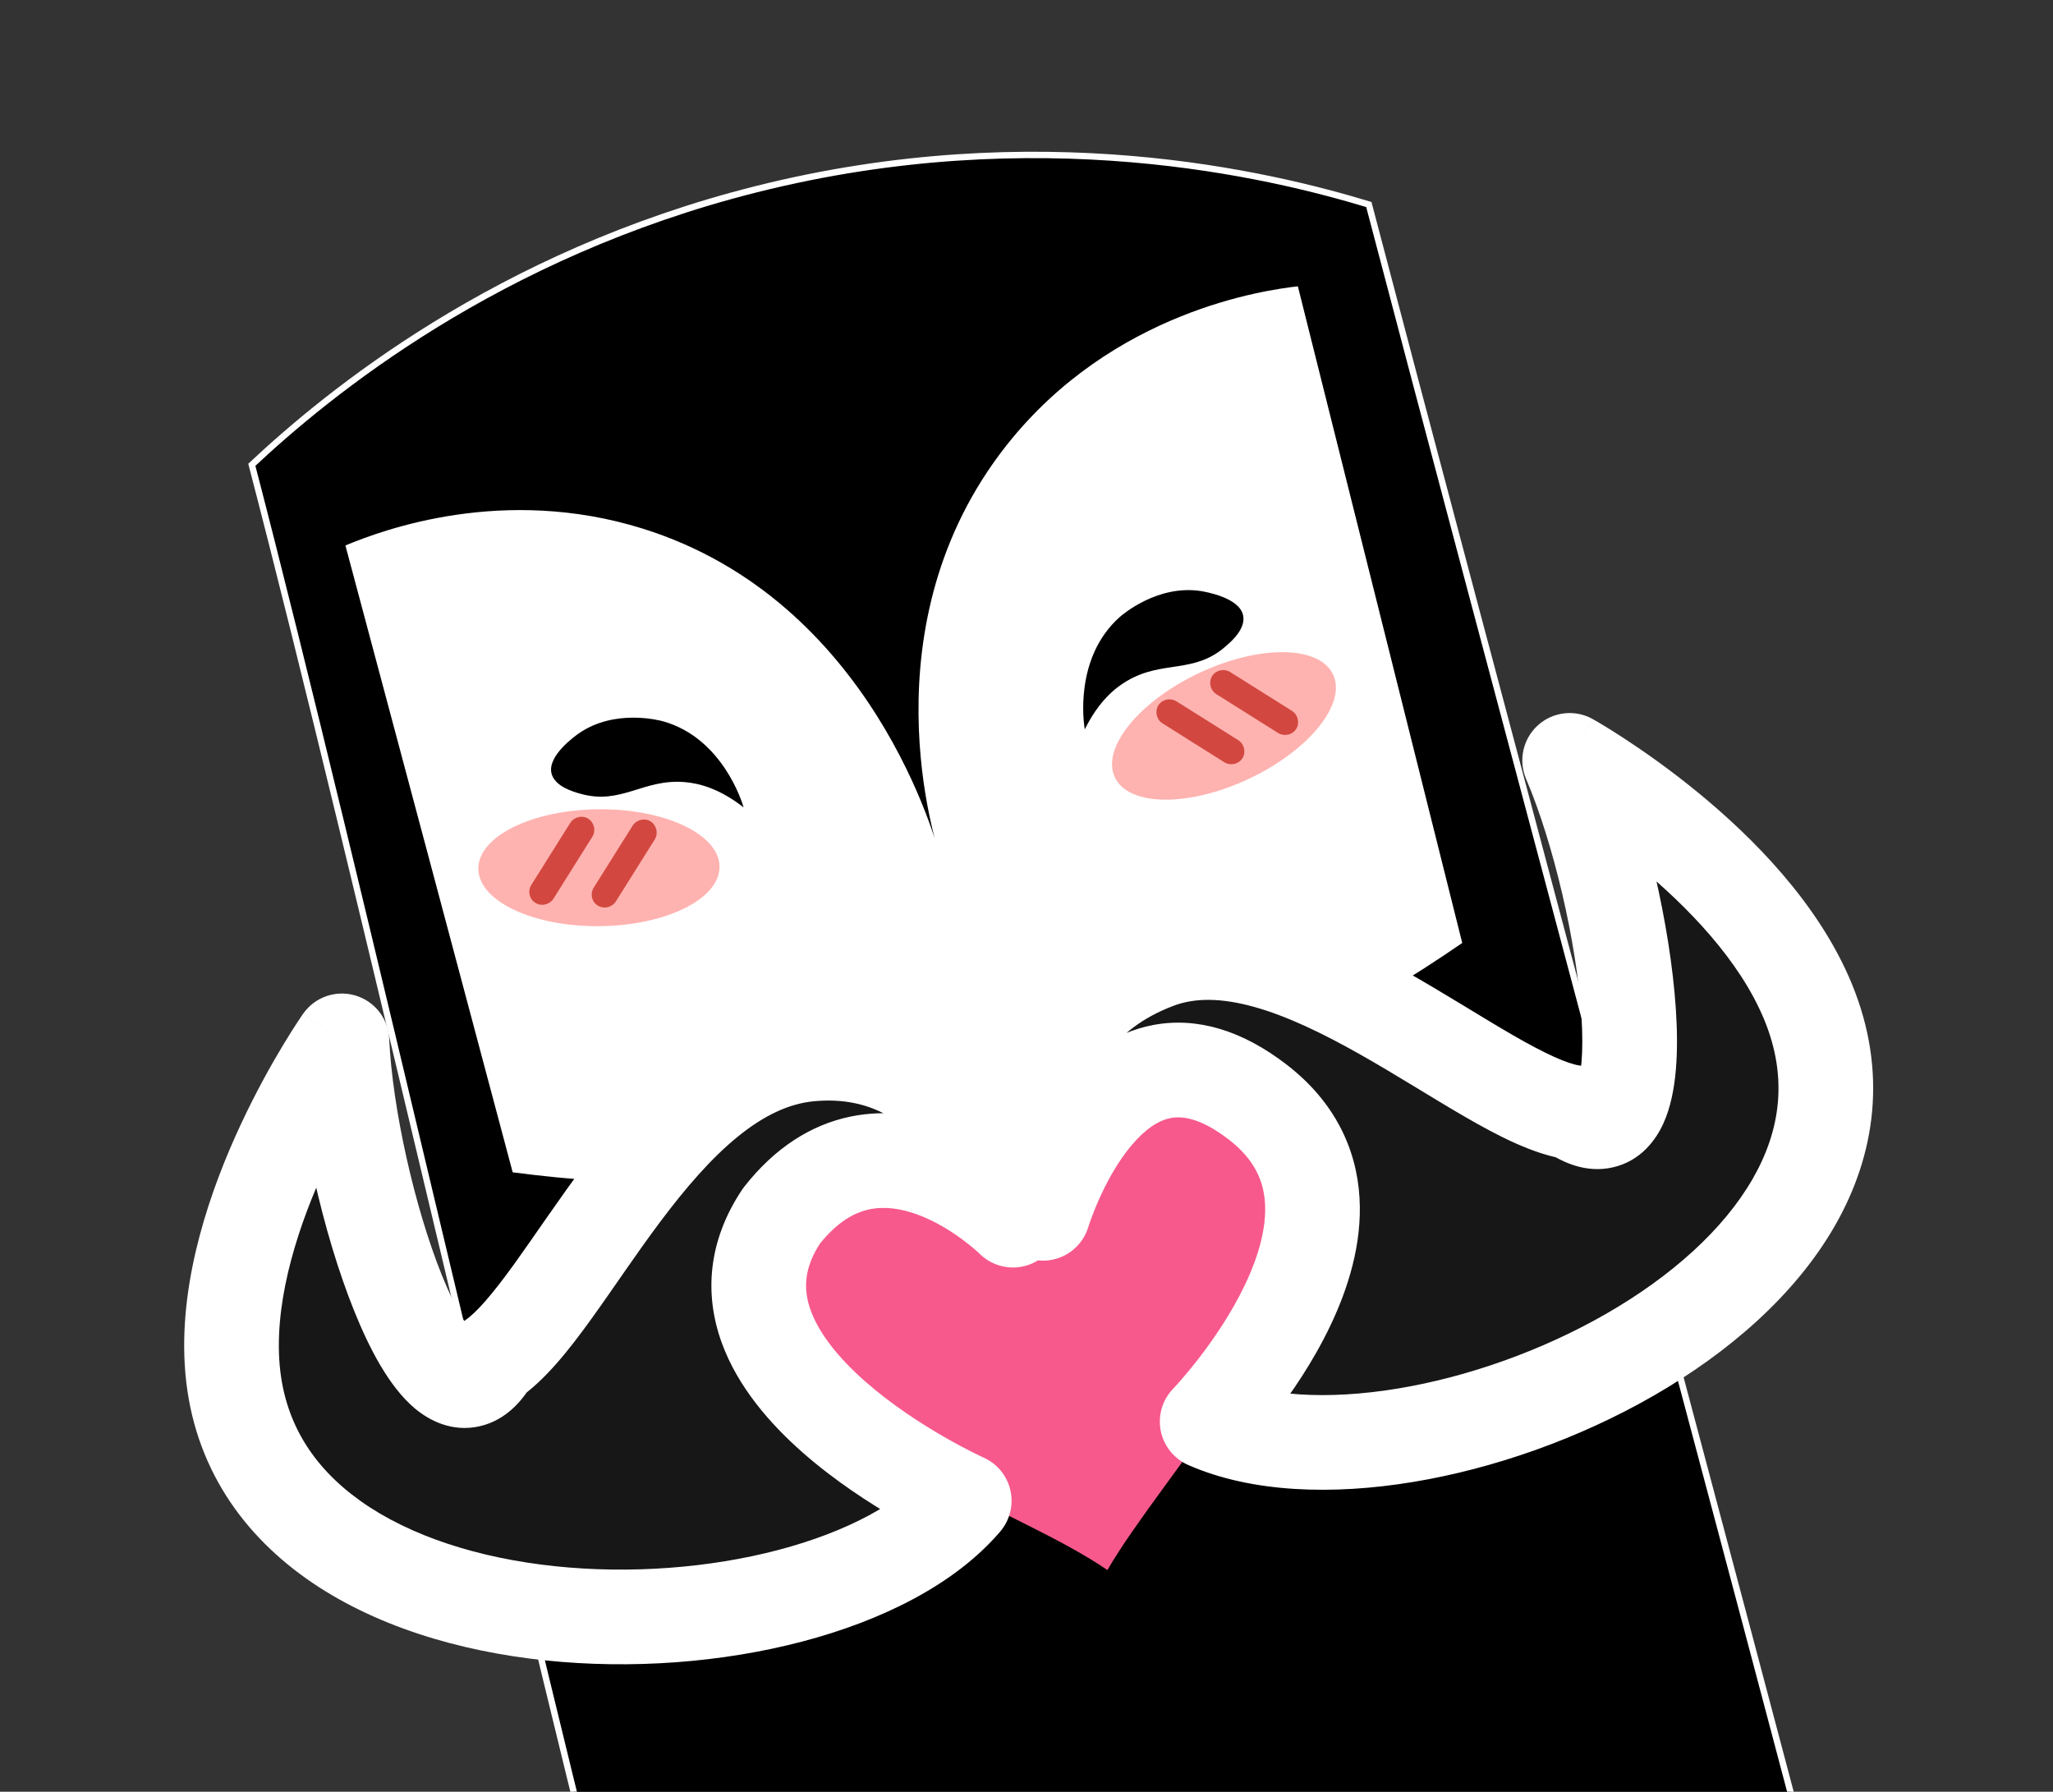 <svg width="322" height="281" viewBox="0 0 322 281" fill="none" xmlns="http://www.w3.org/2000/svg">
<rect x="0" y="0" width="322" height="281" fill="#333333" stroke="none"/>
<path d="M118.653 29.663C162.767 18.588 199.081 27.344 214.693 32.075C230.873 93.789 274.17 255.318 290.305 317.006C271.23 344.936 236.576 328.41 201.034 336.536C169.65 343.711 126.778 332.294 99.693 319.639C83.037 255.672 56.154 136.857 39.498 72.891C51.376 61.76 77.958 39.881 118.653 29.663Z" fill="black"/>
<path d="M118.653 29.663C162.767 18.588 199.081 27.344 214.693 32.075C230.873 93.789 274.17 255.318 290.305 317.006C271.23 344.936 236.576 328.41 201.034 336.536C169.65 343.711 126.778 332.294 99.693 319.639C83.037 255.672 56.154 136.857 39.498 72.891C51.376 61.76 77.958 39.881 118.653 29.663Z" stroke="white"/>
<path d="M54.175 85.545C60.256 83.012 79.04 76.126 100.748 82.886C136.913 94.144 147.056 132.596 147.637 134.976C146.77 132.51 135.564 98.069 157.882 69.818C174.565 48.719 198.593 45.469 203.562 44.903C212.152 79.218 220.751 113.57 229.342 147.885C214.748 157.962 189.804 172.537 155.704 180.337C124.208 187.541 97.434 186.09 80.411 183.854C71.681 151.094 62.95 118.333 54.175 85.545Z" fill="white"/>
<path d="M86.507 121.329C85.79 118.523 90.253 115.409 90.774 115.023C96.459 111.096 103.51 112.987 104.038 113.133C113.314 115.772 116.403 125.803 116.629 126.627C112.83 123.65 109.599 122.827 107.353 122.655C100.877 122.118 97.418 126.298 91.031 124.483C89.975 124.192 87.05 123.376 86.507 121.329Z" fill="black"/>
<path d="M194.977 96.528C194.405 93.689 189.034 92.823 188.397 92.702C181.572 91.635 176.041 96.403 175.629 96.764C168.417 103.172 169.988 113.55 170.141 114.391C172.272 110.058 174.826 107.913 176.774 106.782C182.375 103.484 187.304 105.746 192.27 101.336C193.131 100.606 195.412 98.599 194.977 96.528Z" fill="black"/>
<path d="M112.854 135.909C112.807 130.846 104.301 126.82 93.855 126.916C83.409 127.012 74.979 131.195 75.026 136.259C75.072 141.322 83.579 145.349 94.025 145.252C104.471 145.156 112.901 140.973 112.854 135.909Z" fill="#FEB3B0"/>
<path d="M83.982 141.6C84.915 142.186 86.18 141.897 86.802 140.955L92.911 131.22C93.497 130.286 93.208 129.02 92.267 128.397C91.334 127.811 90.069 128.1 89.447 129.042L83.338 138.777C82.724 139.755 83.013 141.022 83.982 141.6Z" fill="#D24840"/>
<path d="M93.768 142.028C94.701 142.614 95.966 142.325 96.588 141.383L102.697 131.648C103.283 130.714 102.994 129.448 102.053 128.825C101.12 128.239 99.855 128.528 99.233 129.47L93.124 139.205C92.51 140.183 92.799 141.45 93.768 142.028Z" fill="#D24840"/>
<path d="M195.874 122.143C205.326 117.69 211.241 110.366 209.086 105.785C206.931 101.203 197.522 101.099 188.071 105.552C178.619 110.005 172.704 117.328 174.859 121.91C177.014 126.491 186.422 126.595 195.874 122.143Z" fill="#FEB3B0"/>
<path d="M203.299 114.321C202.713 115.255 201.448 115.544 200.479 114.966L190.752 108.851C189.819 108.265 189.53 106.998 190.107 106.029C190.693 105.095 191.959 104.806 192.928 105.384L202.655 111.498C203.596 112.121 203.885 113.388 203.299 114.321Z" fill="#D24840"/>
<path d="M194.871 118.913C194.286 119.846 193.02 120.136 192.051 119.558L182.324 113.443C181.391 112.857 181.102 111.59 181.68 110.62C182.265 109.687 183.531 109.398 184.5 109.976L194.227 116.09C195.168 116.713 195.457 117.979 194.871 118.913Z" fill="#D24840"/>
<path fill-rule="evenodd" clip-rule="evenodd" d="M173.694 246.232C182.179 231.482 208.698 203.575 204.687 186.018C202.019 174.337 190.378 167.032 178.686 169.703C160.949 173.754 162.349 195.691 162.349 195.691C162.349 195.691 155.609 174.974 136.347 179.375C124.655 182.046 117.341 193.681 120.01 205.363C124.829 226.459 158.007 235.509 173.694 246.232Z" fill="#F7598D"/>
<mask id="path-12-outside-1_513_1559" maskUnits="userSpaceOnUse" x="16.209" y="103.23" width="290.028" height="173.442" fill="black">
<rect fill="white" x="16.209" y="103.23" width="290.028" height="173.442"/>
<path d="M53.627 163.243C54.712 186.812 68.217 228.566 77.106 213.213C89.099 205.136 103.368 167.513 127.009 165.315C152.392 162.954 158.882 191.361 158.882 191.361C158.874 191.354 138.186 170.771 122.562 190.71C106.271 215.172 151.189 235.351 151.235 235.372C128.168 262.372 39.279 262.667 36.386 213.595C34.987 189.84 53.627 163.243 53.627 163.243ZM246.19 119.252C246.19 119.252 274.53 135.116 283.584 157.122C302.288 202.583 221.842 237.261 189.338 222.956C189.338 222.956 220.434 190.777 197.306 172.874C174.195 154.983 163.602 190.237 163.586 190.287C163.586 190.287 154.937 160.861 181.414 150.803C202.935 142.628 232.428 172.392 246.738 174.461C261.413 184.431 255.446 140.954 246.19 119.252Z"/>
</mask>
<path d="M53.627 163.243C54.712 186.812 68.217 228.566 77.106 213.213C89.099 205.136 103.368 167.513 127.009 165.315C152.392 162.954 158.882 191.361 158.882 191.361C158.874 191.354 138.186 170.771 122.562 190.71C106.271 215.172 151.189 235.351 151.235 235.372C128.168 262.372 39.279 262.667 36.386 213.595C34.987 189.84 53.627 163.243 53.627 163.243ZM246.19 119.252C246.19 119.252 274.53 135.116 283.584 157.122C302.288 202.583 221.842 237.261 189.338 222.956C189.338 222.956 220.434 190.777 197.306 172.874C174.195 154.983 163.602 190.237 163.586 190.287C163.586 190.287 154.937 160.861 181.414 150.803C202.935 142.628 232.428 172.392 246.738 174.461C261.413 184.431 255.446 140.954 246.19 119.252Z" fill="#171717"/>
<path d="M53.627 163.243L61.043 162.902C60.897 159.728 58.748 157 55.697 156.114C52.647 155.228 49.371 156.381 47.548 158.982L53.627 163.243ZM77.106 213.213L72.959 207.056C72.025 207.685 71.246 208.519 70.682 209.493L77.106 213.213ZM127.009 165.315L126.321 157.923L127.009 165.315ZM158.882 191.361L153.645 196.624C155.988 198.955 159.59 199.457 162.481 197.854C165.372 196.251 166.855 192.931 166.119 189.708L158.882 191.361ZM122.562 190.71L116.718 186.131C116.6 186.282 116.488 186.436 116.383 186.595L122.562 190.71ZM151.235 235.372L156.88 240.194C158.399 238.416 158.991 236.027 158.479 233.746C157.967 231.464 156.409 229.557 154.276 228.6L151.235 235.372ZM36.386 213.595L28.975 214.031L28.975 214.031L36.386 213.595ZM246.19 119.252L249.816 112.774C247.044 111.223 243.592 111.607 241.229 113.729C238.865 115.852 238.115 119.243 239.361 122.165L246.19 119.252ZM283.584 157.122L290.45 154.298L290.45 154.298L283.584 157.122ZM189.338 222.956L184 217.797C182.312 219.543 181.586 222.004 182.054 224.387C182.522 226.769 184.125 228.773 186.348 229.751L189.338 222.956ZM197.306 172.874L201.851 167.003L201.851 167.003L197.306 172.874ZM163.586 190.287L156.464 192.38C157.391 195.533 160.279 197.701 163.565 197.71C166.851 197.72 169.752 195.568 170.697 192.421L163.586 190.287ZM181.414 150.803L178.777 143.863L178.777 143.863L181.414 150.803ZM246.738 174.461L250.91 168.32C249.979 167.687 248.915 167.275 247.8 167.114L246.738 174.461ZM53.627 163.243L46.211 163.585C46.794 176.25 50.637 193.402 55.555 205.6C57.888 211.387 61.001 217.474 65.07 220.886C67.263 222.724 70.86 224.688 75.257 223.675C79.408 222.719 81.988 219.599 83.531 216.933L77.106 213.213L70.682 209.493C70.003 210.666 70.216 209.6 71.923 209.207C73.876 208.757 74.951 209.794 74.61 209.508C73.613 208.673 71.615 205.726 69.325 200.048C64.998 189.314 61.545 173.804 61.043 162.902L53.627 163.243ZM77.106 213.213L81.254 219.371C85.502 216.509 89.343 211.565 92.656 206.978C96.396 201.801 99.573 196.918 103.627 191.515C107.507 186.345 111.46 181.74 115.622 178.339C119.757 174.96 123.725 173.076 127.696 172.707L127.009 165.315L126.321 157.923C118.471 158.653 111.791 162.296 106.227 166.841C100.69 171.366 95.894 177.083 91.751 182.604C87.784 187.891 83.668 194.066 80.621 198.283C77.147 203.091 74.707 205.879 72.959 207.056L77.106 213.213ZM127.009 165.315L127.696 172.707C136.924 171.848 142.592 176.331 146.395 181.728C148.339 184.488 149.681 187.375 150.537 189.613C150.96 190.718 151.251 191.63 151.431 192.24C151.52 192.543 151.581 192.77 151.616 192.904C151.633 192.971 151.644 193.015 151.649 193.034C151.651 193.044 151.652 193.047 151.651 193.044C151.65 193.042 151.65 193.039 151.649 193.034C151.648 193.032 151.647 193.029 151.647 193.026C151.646 193.024 151.646 193.021 151.645 193.021C151.645 193.018 151.644 193.015 158.882 191.361C166.119 189.708 166.118 189.705 166.117 189.702C166.117 189.7 166.116 189.697 166.116 189.695C166.115 189.69 166.113 189.684 166.112 189.678C166.109 189.667 166.106 189.653 166.103 189.638C166.095 189.607 166.086 189.57 166.076 189.526C166.054 189.438 166.026 189.322 165.989 189.182C165.917 188.902 165.813 188.52 165.676 188.051C165.401 187.117 164.986 185.827 164.404 184.306C163.251 181.292 161.384 177.224 158.533 173.177C152.745 164.962 142.476 156.42 126.321 157.923L127.009 165.315ZM158.882 191.361L164.118 186.099C163.929 185.911 157.832 179.826 149.169 176.599C144.734 174.947 139.208 173.886 133.292 175.136C127.237 176.415 121.559 179.954 116.718 186.131L122.562 190.71L128.405 195.289C131.376 191.498 134.144 190.132 136.362 189.663C138.72 189.164 141.296 189.511 143.987 190.513C149.576 192.595 153.827 196.805 153.645 196.624L158.882 191.361ZM122.562 190.71L116.383 186.595C110.963 194.733 110.487 203.05 113.178 210.522C115.709 217.546 120.848 223.357 125.864 227.777C135.939 236.653 148.032 242.072 148.194 242.144L151.235 235.372L154.276 228.6C154.392 228.652 144.004 223.97 135.68 216.636C131.498 212.951 128.459 209.129 127.147 205.489C125.997 202.297 126.015 198.918 128.741 194.825L122.562 190.71ZM151.235 235.372L145.591 230.55C141.211 235.677 132.983 240.212 122.077 243.081C111.345 245.905 98.885 246.878 87.024 245.628C75.103 244.371 64.346 240.93 56.601 235.44C49.068 230.1 44.37 222.865 43.797 213.158L36.386 213.595L28.975 214.031C29.849 228.86 37.346 239.991 48.015 247.553C58.471 254.966 71.921 258.965 85.467 260.394C99.073 261.828 113.342 260.732 125.854 257.44C138.192 254.194 149.726 248.568 156.88 240.194L151.235 235.372ZM36.386 213.595L43.797 213.158C43.207 203.132 46.896 191.9 51.21 182.648C53.318 178.128 55.472 174.296 57.096 171.601C57.905 170.257 58.577 169.205 59.038 168.501C59.269 168.15 59.446 167.886 59.56 167.718C59.617 167.633 59.659 167.573 59.684 167.537C59.696 167.519 59.705 167.507 59.708 167.501C59.71 167.499 59.711 167.498 59.711 167.498C59.711 167.498 59.71 167.499 59.709 167.5C59.709 167.5 59.708 167.501 59.708 167.502C59.707 167.503 59.706 167.504 53.627 163.243C47.548 158.982 47.547 158.984 47.545 158.985C47.545 158.986 47.544 158.988 47.543 158.989C47.541 158.992 47.539 158.995 47.537 158.998C47.532 159.005 47.526 159.014 47.519 159.024C47.505 159.044 47.486 159.071 47.463 159.104C47.418 159.17 47.355 159.262 47.276 159.378C47.118 159.61 46.896 159.941 46.619 160.363C46.066 161.207 45.293 162.419 44.377 163.939C42.549 166.974 40.131 171.275 37.754 176.374C33.097 186.359 28.166 200.303 28.975 214.031L36.386 213.595ZM246.19 119.252C242.563 125.73 242.562 125.73 242.561 125.729C242.561 125.729 242.559 125.728 242.559 125.728C242.558 125.727 242.557 125.727 242.557 125.727C242.557 125.727 242.558 125.727 242.561 125.729C242.567 125.732 242.579 125.739 242.598 125.75C242.636 125.772 242.7 125.808 242.788 125.859C242.964 125.961 243.238 126.122 243.598 126.339C244.319 126.772 245.381 127.428 246.694 128.287C249.327 130.01 252.932 132.527 256.793 135.683C264.697 142.144 272.898 150.659 276.719 159.947L283.584 157.122L290.45 154.298C285.217 141.579 274.721 131.16 266.19 124.187C261.835 120.627 257.788 117.802 254.824 115.863C253.339 114.891 252.116 114.135 251.252 113.615C250.819 113.355 250.475 113.153 250.232 113.013C250.111 112.942 250.014 112.887 249.944 112.847C249.909 112.827 249.881 112.811 249.86 112.799C249.849 112.793 249.84 112.788 249.832 112.784C249.829 112.782 249.826 112.78 249.823 112.778C249.821 112.778 249.82 112.777 249.819 112.776C249.817 112.775 249.816 112.774 246.19 119.252ZM283.584 157.122L276.719 159.947C280.424 168.952 279.292 177.237 274.885 184.897C270.327 192.82 262.17 200.143 251.962 206.017C241.813 211.856 230.139 215.968 219.199 217.773C208.094 219.604 198.606 218.924 192.329 216.161L189.338 222.956L186.348 229.751C196.322 234.141 209.079 234.49 221.615 232.422C234.315 230.327 247.678 225.611 259.366 218.886C270.994 212.196 281.473 203.22 287.755 192.301C294.187 181.121 296.097 168.023 290.45 154.298L283.584 157.122ZM189.338 222.956C194.677 228.115 194.678 228.113 194.68 228.111C194.681 228.11 194.683 228.108 194.685 228.107C194.688 228.103 194.691 228.1 194.696 228.095C194.704 228.087 194.714 228.076 194.726 228.064C194.75 228.039 194.781 228.006 194.819 227.966C194.896 227.885 195 227.773 195.131 227.632C195.392 227.35 195.756 226.95 196.202 226.443C197.093 225.431 198.318 223.984 199.704 222.195C202.449 218.652 205.951 213.604 208.701 207.813C211.416 202.097 213.672 195.086 213.228 187.801C212.763 180.159 209.345 172.805 201.851 167.003L197.306 172.874L192.762 178.744C196.831 181.894 198.199 185.277 198.408 188.703C198.639 192.488 197.458 196.878 195.289 201.444C193.156 205.936 190.33 210.052 187.967 213.102C186.799 214.609 185.776 215.816 185.056 216.634C184.697 217.042 184.416 217.35 184.233 217.548C184.141 217.647 184.074 217.719 184.034 217.76C184.015 217.781 184.002 217.795 183.996 217.801C183.993 217.804 183.992 217.806 183.992 217.805C183.993 217.805 183.993 217.804 183.995 217.802C183.995 217.802 183.996 217.8 183.997 217.8C183.998 217.799 184 217.797 189.338 222.956ZM197.306 172.874L201.851 167.003C194.882 161.609 187.79 159.465 180.931 160.742C174.34 161.968 169.454 166.092 166.105 170.073C159.515 177.905 156.518 188.014 156.476 188.152L163.586 190.287L170.697 192.421C170.67 192.509 172.978 184.966 177.466 179.632C179.656 177.03 181.752 175.691 183.648 175.338C185.277 175.035 188.175 175.193 192.762 178.744L197.306 172.874ZM163.586 190.287C170.709 188.193 170.71 188.196 170.711 188.199C170.711 188.2 170.712 188.203 170.712 188.204C170.713 188.208 170.714 188.211 170.715 188.213C170.716 188.219 170.717 188.222 170.718 188.224C170.719 188.227 170.718 188.224 170.715 188.214C170.71 188.195 170.697 188.149 170.679 188.079C170.642 187.939 170.583 187.701 170.511 187.378C170.365 186.73 170.171 185.751 170.005 184.53C169.668 182.056 169.469 178.76 169.93 175.297C170.814 168.657 173.982 161.568 184.05 157.743L181.414 150.803L178.777 143.863C162.369 150.097 156.622 162.749 155.212 173.337C154.526 178.487 154.835 183.176 155.293 186.534C155.524 188.228 155.798 189.626 156.023 190.627C156.135 191.128 156.235 191.533 156.313 191.828C156.351 191.976 156.384 192.097 156.41 192.19C156.423 192.236 156.434 192.275 156.443 192.307C156.447 192.323 156.451 192.337 156.455 192.349C156.457 192.355 156.458 192.361 156.46 192.366C156.461 192.369 156.462 192.372 156.462 192.374C156.463 192.377 156.464 192.38 163.586 190.287ZM181.414 150.803L184.05 157.743C187.435 156.458 191.573 156.487 196.698 157.912C201.845 159.344 207.379 162.015 213.136 165.259C215.986 166.865 218.805 168.56 221.605 170.259C224.37 171.935 227.163 173.643 229.807 175.171C234.791 178.049 240.486 181.058 245.676 181.809L246.738 174.461L247.8 167.114C245.835 166.829 242.477 165.342 237.234 162.314C234.764 160.887 232.15 159.289 229.305 157.563C226.495 155.859 223.5 154.056 220.424 152.323C214.329 148.889 207.56 145.522 200.677 143.608C193.772 141.687 186.153 141.061 178.777 143.863L181.414 150.803ZM246.738 174.461L242.566 180.602C245.114 182.333 248.793 184.023 252.948 183.082C257.348 182.085 259.735 178.754 260.912 176.146C263.096 171.305 263.257 164.471 262.846 158.244C261.979 145.121 257.993 128.002 253.018 116.34L246.19 119.252L239.361 122.165C243.643 132.204 247.268 147.674 248.03 159.223C248.434 165.332 247.913 168.854 247.378 170.039C247.195 170.444 247.713 169.044 249.667 168.601C251.376 168.214 252.031 169.082 250.91 168.32L246.738 174.461Z" fill="white" mask="url(#path-12-outside-1_513_1559)"/>
</svg>
